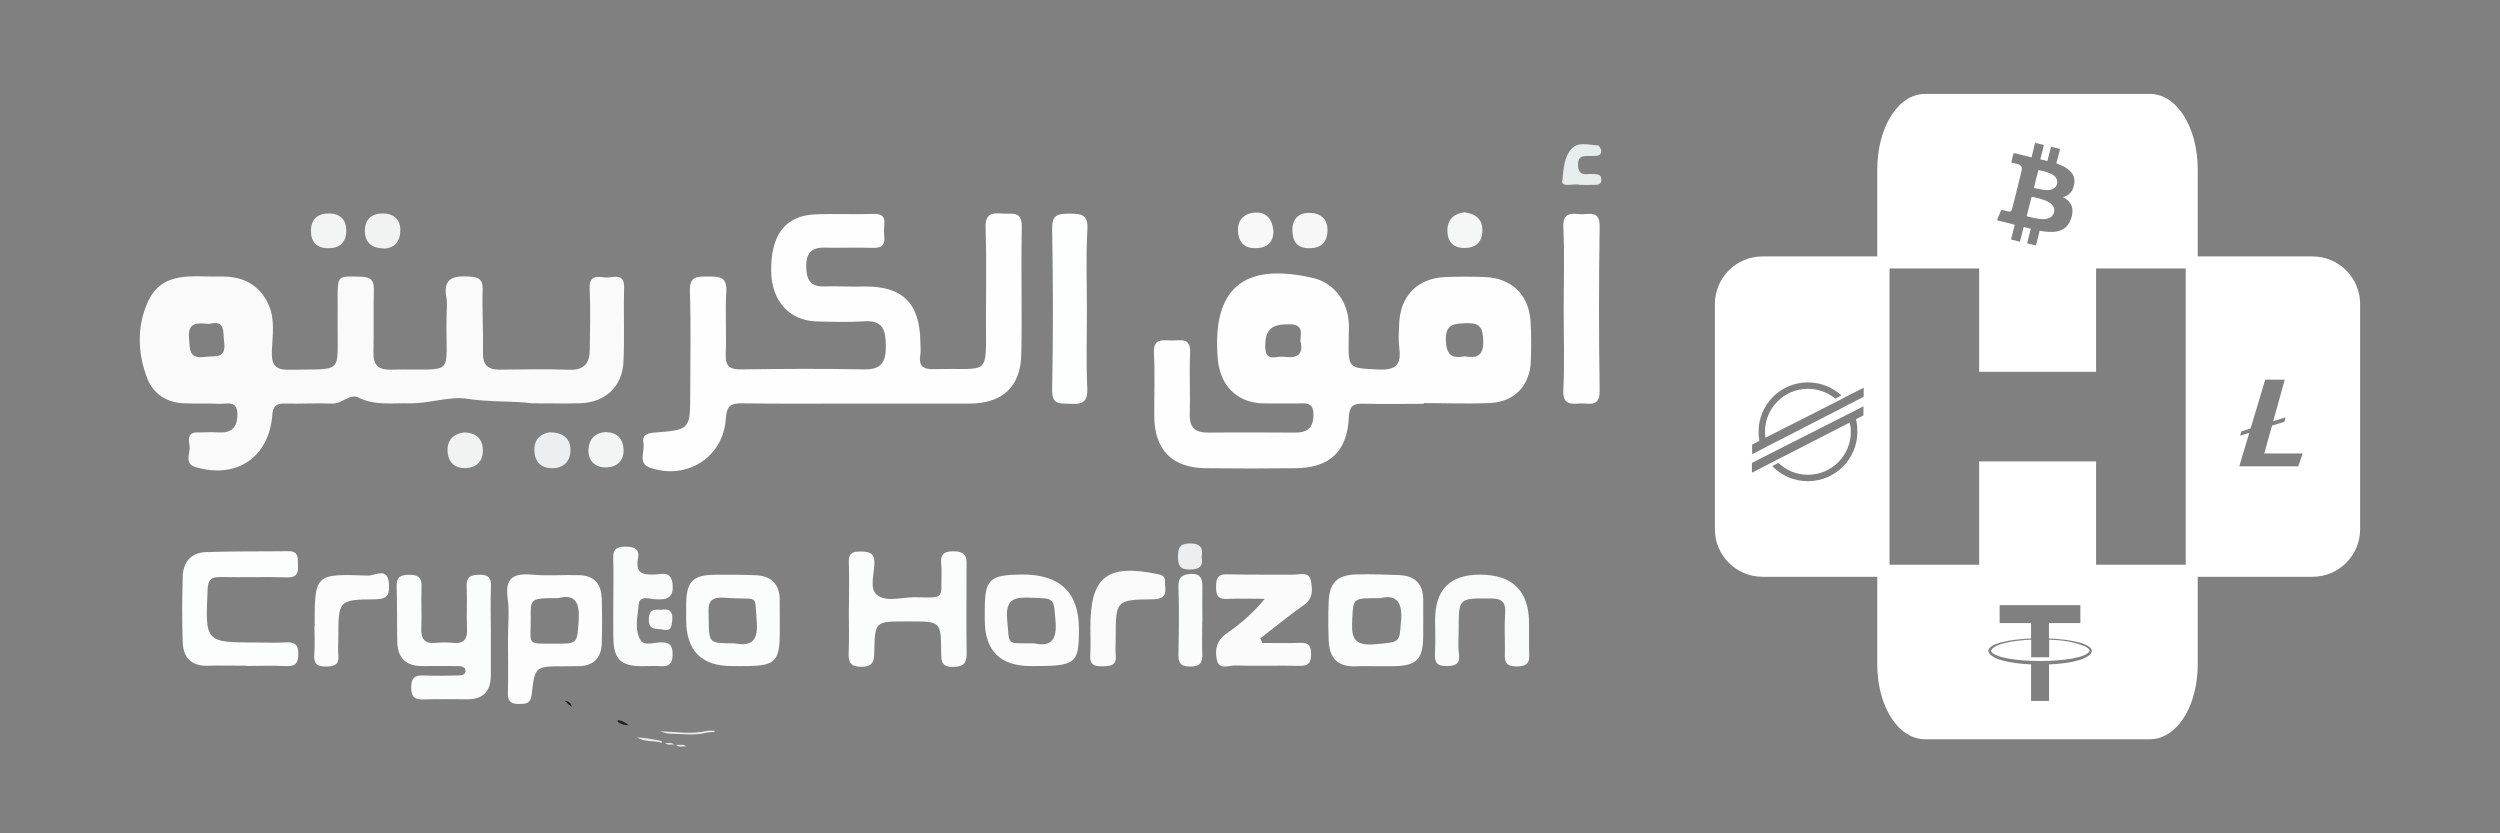 <svg xmlns="http://www.w3.org/2000/svg" id="Layer_1" data-name="Layer 1" viewBox="0 0 210 70"><rect x="0" y="0" width="210" height="70" fill="#808080" stroke="none"/><defs><style>      .cls-1 {        fill: #fefefe;      }      .cls-1, .cls-2, .cls-3, .cls-4, .cls-5, .cls-6, .cls-7, .cls-8, .cls-9, .cls-10, .cls-11, .cls-12, .cls-13, .cls-14, .cls-15, .cls-16, .cls-17, .cls-18, .cls-19, .cls-20, .cls-21, .cls-22, .cls-23, .cls-24, .cls-25, .cls-26 {        stroke-width: 0px;      }      .cls-2 {        fill: #fdfefe;      }      .cls-3 {        fill: #f9fafa;      }      .cls-4 {        fill: #e9eaeb;      }      .cls-5 {        fill: #eceeef;      }      .cls-6 {        fill: #f3f5f5;      }      .cls-7 {        fill: #fcfdfd;      }      .cls-8 {        fill: #f7f7f7;      }      .cls-10 {        fill: #f0f3f2;      }      .cls-11 {        fill: #f2f3f3;      }      .cls-12 {        fill: #fff;      }      .cls-13 {        fill: #e7ecec;      }      .cls-14 {        fill: #f8f8f8;      }      .cls-15 {        fill: #fafafa;      }      .cls-16 {        fill: #edeeef;      }      .cls-17 {        fill: #fbfbfc;      }      .cls-18 {        fill: #fbfcfc;      }      .cls-19 {        fill: #262226;      }      .cls-20 {        fill: #0d0c0d;      }      .cls-21 {        fill: #f5f6f6;      }      .cls-22 {        fill: #e8e8e8;      }      .cls-23 {        fill: #fdfdfd;      }      .cls-24 {        fill: #fafbfb;      }      .cls-25 {        fill: #fcfcfc;      }      .cls-26 {        fill: #f1f3f3;      }    </style></defs><path class="cls-22" d="M55.59,62.25c0,.05,0,.1,0,.15-.67-.22-1.44-.04-2.07-.46.7.03,1.38.16,2.07.31Z"></path><path class="cls-9" d="M168.93,42.9c.19.33.09.7.13,1.05.01.1-.03.2-.15.17-.11-.02-.13-.12-.11-.23.22-.31.02-.68.14-1Z"></path><path class="cls-20" d="M47.44,58.87c.33.02.52.19.58.51-.19-.17-.39-.34-.58-.51Z"></path><path class="cls-22" d="M56.77,62.57c.3.03.62-.1.89.13-.3-.03-.62.11-.89-.13Z"></path><path class="cls-22" d="M55.88,62.42c.25.02.53-.09.75.13-.25-.03-.53.08-.75-.13Z"></path><path class="cls-19" d="M51.89,60.64s0-.1,0-.15c.36.02.64.22.92.42-.34.03-.65-.08-.92-.27Z"></path><path class="cls-4" d="M59.44,61.52c-1.04.3-2.1.13-3.15.11-.28,0-.57-.11-.85-.21,1.33.05,2.67.29,3.99-.04.05.03.06.06.05.1-.02.03-.03.05-.05.05Z"></path><path class="cls-11" d="M59.44,61.52s0-.1,0-.14c.19,0,.38,0,.57,0,0,.04,0,.08,0,.11-.19,0-.39.02-.58.03Z"></path><g><path class="cls-18" d="M71.31,51.1c0-1.29.04-2.58-.01-3.87-.03-.82.39-.92,1.05-.9.65.01,1.09.1,1.1.91,0,.92-.43,2.15.17,2.69.78.69,2.08.24,3.15.24,2.69.02,2.26.27,2.32-2.29.01-.69-.37-1.58,1-1.57,1.26,0,1.1.75,1.1,1.53,0,2.32-.03,4.64.01,6.97.01.83-.17,1.19-1.11,1.21-1.01.02-1.03-.49-1.03-1.24-.02-2.58-.04-2.58-2.65-2.58-.1,0-.21,0-.31,0-2.59,0-2.61,0-2.66,2.54-.01.76-.08,1.26-1.06,1.27-.95.01-1.12-.38-1.09-1.19.05-1.24.01-2.48.01-3.71Z"></path><path class="cls-17" d="M106.02,54.01c1.07,0,2.14.03,3.21-.01.68-.02.91.23.9.9,0,.68-.14,1.05-.94,1.03-1.81-.04-3.62.03-5.43-.03-.53-.02-1.37.42-1.55-.5-.17-.83-.02-1.6.8-2.17,1.16-.8,2.24-1.72,3.23-2.93-1.06,0-2.13-.04-3.18.01-.82.04-.91-.37-.91-1.04,0-.68.14-1.05.94-1.03,1.86.05,3.72.02,5.57.03.53,0,1.29-.27,1.44.47.15.71.25,1.51-.57,2.08-1.26.88-2.44,1.86-3.66,2.8.05.13.1.25.15.38Z"></path><path class="cls-18" d="M117.63,48.31c-1.23-.05-2.48-.09-3.71-.06-1.6.05-2.25.7-2.31,2.3-.05,1.08-.04,2.17,0,3.25.05,1.4.7,2.23,2.23,2.17.52-.03,1.04-.01,1.55-.01s1.04.01,1.56,0c2.04-.01,2.58-.53,2.6-2.55,0-1.04.01-2.08,0-3.1-.03-1.23-.66-1.92-1.91-1.99ZM117.69,52.09c-.14,1.97-.05,1.82-2.23,2.03-1.9.17-1.94-.75-1.87-2.16.09-1.71.03-1.73,2.34-1.71,1.29-.32,1.88.23,1.77,1.84Z"></path><path class="cls-25" d="M85.79,48.26c-2.7.04-3.07.39-3.07,3.05v.77q0,3.87,3.88,3.87c3.81.01,4.03-.17,4.03-3.13q0-4.61-4.84-4.56ZM86.86,54.04c-2.38-.04-2.05.32-2.26-2.04-.16-1.83.78-1.84,2.1-1.79,1.94.06,1.81.03,1.97,2.05.14,1.79-.68,2.03-1.82,1.78Z"></path><path class="cls-3" d="M120.55,52.06q0-3.79,3.75-3.79,4.15,0,4.14,4.11c0,.72,0,1.45,0,2.17,0,.69.23,1.41-.99,1.43-1.19.02-1.04-.63-1.04-1.35.01-1.03-.05-2.07.02-3.1.06-.92-.22-1.26-1.21-1.26-2.69-.01-2.69-.06-2.69,2.6,0,.67-.07,1.35.02,2.01.12.85-.21,1.05-1.01,1.07-.88.02-1.04-.35-1-1.1.05-.93.01-1.86.01-2.79Z"></path><path class="cls-15" d="M91.59,52.7c0-4.27,1.39-5.36,5.68-4.47.34.07.6.19.59.57-.02.7.35,1.52-1.01,1.54-3.13.03-3.13.11-3.13,3.26,0,.46-.04.93,0,1.39.11.93-.44.96-1.14.98-.71.01-1.06-.17-1-.95.05-.77.01-1.55.01-2.32Z"></path><path class="cls-24" d="M100.99,52.23c0,.88-.03,1.75,0,2.63.03.73-.11,1.13-1,1.13-.87,0-1.02-.34-1-1.1.04-1.85.06-3.71,0-5.57-.03-.84.33-1.08,1.07-1.11.79-.03.95.41.94,1.07-.02.98,0,1.96,0,2.94Z"></path><path class="cls-16" d="M100.94,46.77c.14.79-.17,1.06-.99,1.07-.88.01-.99-.37-1-1.1,0-.76.18-1.09,1.03-1.09.87,0,1.08.37.96,1.12Z"></path><path class="cls-18" d="M41.23,53.15c0,1.19,0,2.38,0,3.57,0,1.33-.62,2.02-1.98,2.02-1.19,0-2.39-.03-3.58.01-.75.03-1.13-.12-1.13-1,0-.86.35-1.05,1.12-1.01.93.05,1.87.01,2.8,0,.31,0,.68-.04.64-.44-.02-.26-.34-.35-.62-.35-.98,0-1.97-.02-2.95,0-1.41.03-2.13-.66-2.16-2.05-.03-1.55,0-3.1-.05-4.65-.02-.76.29-.95,1.01-.97.81-.02,1.12.25,1.08,1.06-.05,1.13.03,2.27-.02,3.41-.04.92.27,1.36,1.24,1.25.46-.05.94-.05,1.4,0,1,.11,1.25-.37,1.2-1.27-.06-1.13.03-2.28-.03-3.41-.05-.85.31-1.04,1.08-1.04.75,0,.99.25.96.98-.05,1.29-.01,2.58-.01,3.87Z"></path><path class="cls-7" d="M20.7,55.92c-1.09,0-2.17-.03-3.26,0-1.36.04-2.04-.68-2.09-1.94-.07-1.85-.05-3.71,0-5.56.03-1.18.69-1.99,1.9-2.04,2.32-.09,4.65-.05,6.98-.08.9-.01.77.62.8,1.18.04.66-.1,1.04-.92,1.02-1.86-.06-3.72.01-5.58-.03-.79-.02-1.05.21-1.09,1.04-.2,4.46-.23,4.46,4.17,4.46.78,0,1.55.04,2.33-.01.74-.04,1.13.1,1.12.98,0,.85-.32,1.05-1.1,1.01-1.08-.06-2.17-.01-3.26-.01Z"></path><path class="cls-23" d="M50.53,50.19c-.03-1.26-.75-1.87-1.97-1.88-1.3-.03-2.6.08-3.88-.04-1.52-.13-2.27.25-2.04,1.96.16,1.12.03,2.26.03,3.39,0,1.56.04,3.1-.01,4.65-.01.71.36.88.96.86.52,0,.95,0,1.04-.77.26-2.39.3-2.39,2.68-2.39.42,0,.83,0,1.25-.01,1.26-.01,1.91-.69,1.96-1.91.04-1.29.03-2.57,0-3.86ZM48.61,52.13c-.14,1.94-.04,1.95-2.07,1.94-2.39-.01-1.94.13-1.96-2.13-.03-1.7,0-1.7,2.34-1.7,1.38-.36,1.79.34,1.69,1.9Z"></path><path class="cls-18" d="M65.5,50.35c-.03-1.3-.74-1.99-2.04-2.03-1.13-.05-2.26-.05-3.4-.04-1.84.01-2.39.57-2.42,2.4v1.39q0,3.88,3.84,3.88c.47,0,.94.01,1.4,0,2.21-.04,2.6-.45,2.62-2.68,0-.97.01-1.96-.01-2.94ZM61.69,54.04c-2.16,0-2.14,0-2.16-2.08,0-.92-.25-1.87,1.31-1.75,3.04.23,2.52-.48,2.73,2.09.14,1.84-.79,1.94-1.88,1.74Z"></path><path class="cls-3" d="M51.52,50.31c0-1.13.03-2.27-.01-3.4-.03-.73.24-.99.98-.99.75,0,1.26.15,1.1,1.01-.23,1.21.39,1.37,1.38,1.33.58-.02,1.39-.35,1.52.76.14,1.19-.43,1.38-1.43,1.32-.49-.02-1.34-.37-1.41.44-.08.99-.39,2.09.16,3,.29.48,1.07.21,1.61.18.8-.04,1.1.22,1.08,1.05-.02.76-.31,1-1.02.95-.51-.04-1.03,0-1.55,0-1.8-.01-2.38-.58-2.41-2.4-.02-1.08,0-2.16,0-3.24Z"></path><path class="cls-25" d="M26.43,52.62c0-4.41,0-4.43,4.49-4.27.58.02,1.65-.77,1.75.69.06.85-.07,1.29-1.13,1.3-3.12.03-3.12.08-3.12,3.28,0,.46-.04.93,0,1.39.08.75-.23.96-.97.98-.81.02-1.12-.23-1.05-1.05.07-.77.01-1.55.01-2.32Z"></path><path class="cls-15" d="M55.51,51.23c.68-.13,1.03.08.96.87-.05.53-.09.94-.77.79-.54-.12-1.25.11-1.2-.92.04-.79.43-.79,1.01-.74Z"></path><path class="cls-1" d="M72.13,33.9c-3.27,0-6.53.03-9.8-.02-.97-.01-1.29.22-1.36,1.28-.2,3.25-3.29,5.21-6.38,4.12-1.03-.36-.41-1.34-.54-2.03-.12-.64.21-.86.88-.91,3.05-.23,3.05-.25,3.05-3.34,0-2.84.07-5.69-.03-8.53-.05-1.3.64-1.24,1.53-1.24.91,0,1.6-.02,1.53,1.26-.11,1.75.03,3.51-.05,5.27-.04,1.06.38,1.28,1.36,1.27,3.42-.05,6.84-.07,10.26,0,1.5.03,1.85-.68,1.83-2-.02-1.25-.21-2.14-1.78-2.04-1.34.08-2.7.05-4.04.01-2.28-.06-3.78-1.73-3.81-4.2-.05-3.03,1.16-4.66,3.63-4.79,1.65-.08,3.32.02,4.97-.04,1.17-.04.88.76.87,1.36-.01.64.34,1.54-.92,1.49-1.35-.05-2.7.02-4.04-.02-1.14-.03-1.59.49-1.57,1.59.02,1.01.28,1.71,1.5,1.67,1.09-.04,2.18.04,3.26.01,3.28-.08,4.78,1.34,4.83,4.63,0,.36.05.73,0,1.08-.16.96.21,1.26,1.18,1.23,4.73-.14,4.33.79,4.33-4.27,0-2.53.06-5.07-.03-7.6-.04-1.15.48-1.28,1.39-1.2.77.07,1.68-.29,1.65,1.12-.07,3.56.03,7.13-.04,10.7-.06,2.74-1.59,4.13-4.34,4.14-3.11,0-6.22,0-9.33,0Z"></path><path class="cls-5" d="M46.17,36.31c1.15.02,1.75.53,1.75,1.49,0,.94-.57,1.54-1.55,1.53-.88,0-1.43-.49-1.48-1.42-.06-1.01.52-1.47,1.28-1.6Z"></path><path class="cls-6" d="M50.94,36.3c.91.04,1.4.57,1.44,1.45.04.92-.53,1.47-1.4,1.51-.97.05-1.59-.54-1.55-1.51.04-.84.54-1.42,1.51-1.46Z"></path><path class="cls-15" d="M52.43,24.21c.04-1.42-1-.82-1.64-.91-.68-.09-1.32-.14-1.26.95.08,1.7.03,3.4.01,5.12-.01,1.09-.43,1.73-1.69,1.69-1.96-.07-3.94-.03-5.9-.01-.97,0-1.4-.4-1.38-1.42.04-1.75-.08-3.51-.03-5.26.04-.92-.32-1.08-1.14-1.14-1.36-.09-2.21.17-1.9,1.79.09.51.01,1.04.01,1.55-.1,5.27.9,4.36-4.69,4.48-1.08.03-1.48-.43-1.45-1.47.04-1.71-.01-3.42.03-5.12.03-.81-.14-1.19-1.08-1.22-1.96-.05-1.96-.12-1.96,1.84,0,.68.01,1.35,0,2.01-.03,4.42.56,3.87-4,3.97-1.31.03-1.57-.45-1.52-1.62.05-1.27.27-2.61-.27-3.83-.75-1.69-2.18-2.42-4.01-2.38-2.27.06-4.91-.57-6.14,2.13-.95,2.08-.86,4.36-.03,6.48.51,1.26,1.64,1.99,3.07,2.04.99.04,1.97-.01,2.96.04.64.03,1.53-.35,1.52.91-.01,1.17-.57,1.56-1.65,1.49-.57-.04-1.14.01-1.71,0-.83-.01-.75.61-.66,1.08.12.62-.53,1.55.52,1.84,3.43,1.01,6.14-.82,6.43-4.35.05-.74.29-1,1.01-.99,1.35.03,2.7-.05,4.04,0,.81.03,1.47-.87,2.18-.51,1.39.7,2.84.45,4.27.49,1.64.03,3.42-.61,4.82-.39,1.96.31,3.9.17,5.51.39,1.57,0,2.82.03,4.05-.01,2.08-.06,3.53-1.4,3.62-3.48.1-2.07,0-4.13.05-6.2ZM17.22,29.98c-1.36.18-1.26-.6-1.34-1.55-.13-1.43.73-1.3,1.69-1.22,1.39-.36,1.14.64,1.26,1.52.18,1.47-.77,1.13-1.61,1.25Z"></path><path class="cls-1" d="M128.56,26.92c-.17-2.21-1.62-3.57-3.86-3.65-1.09-.04-2.18-.04-3.26,0-2.35.08-3.83,1.58-3.91,3.95-.03.66-.08,1.35.01,2.01.18,1.38-.26,1.88-1.74,1.81-2.55-.13-2.55-.04-2.51-2.6.01-.57.05-1.14-.03-1.7-.22-1.7-1.42-3.04-2.97-3.39-5.84-1.35-8.48.88-8,6.77.01.21.05.42.09.62.36,1.9,1.73,3.08,3.66,3.14.94.03,1.87,0,2.81.01.69.01,1.51-.22,1.48.97-.01,1.08-.51,1.48-1.53,1.48-2.43-.01-4.87-.03-7.3,0-1.13.01-1.6-.44-1.56-1.57.05-1.71-.05-3.42.03-5.12.06-1.34-.81-1.04-1.53-1.05-.75,0-1.58-.25-1.51,1.09.1,1.74.01,3.51.03,5.26.01,2.82,1.48,4.34,4.29,4.38,2.55.03,5.08.03,7.62,0,2.84-.04,4.3-1.42,4.43-4.26.04-.87.29-1.18,1.17-1.16,1.71.05,3.42.01,5.13.01v-.06c1.87,0,3.74.08,5.6-.01,2.03-.1,3.33-1.49,3.39-3.52.04-1.14.05-2.29-.03-3.42ZM107.76,29.97c-.58-.08-1.47.48-1.48-.87-.01-1.52.62-1.86,1.99-1.86,1.21-.01,1.01.68.96,1.4.34,1.32-.48,1.47-1.47,1.32ZM123.01,29.93c-1.14.23-1.53-.21-1.56-1.39-.01-1.32.65-1.34,1.65-1.39,1.16-.05,1.47.3,1.49,1.48.03,1.3-.55,1.48-1.58,1.3Z"></path><path class="cls-1" d="M131.35,25.94c0-2.27.08-4.55-.03-6.81-.06-1.22.56-1.23,1.39-1.14.72.07,1.68-.42,1.66,1.05-.07,4.59-.07,9.19,0,13.78.02,1.46-.91,1.02-1.64,1.07-.82.07-1.47.09-1.41-1.14.11-2.27.03-4.54.03-6.81Z"></path><path class="cls-2" d="M91.3,25.97c0,2.22-.07,4.44.03,6.66.05,1.2-.47,1.34-1.45,1.29-.86-.04-1.53.11-1.5-1.21.09-4.49.08-8.98,0-13.47-.02-1.2.45-1.29,1.43-1.29,1.01,0,1.61.04,1.53,1.36-.13,2.21-.04,4.44-.04,6.66Z"></path><path class="cls-10" d="M32.26,20.87c-1.16-.02-1.64-.61-1.61-1.56.03-.9.58-1.38,1.5-1.38.93,0,1.47.51,1.48,1.4.01.93-.5,1.52-1.37,1.55Z"></path><path class="cls-6" d="M29.09,19.41c-.03,1.02-.6,1.46-1.58,1.44-.95-.02-1.4-.58-1.39-1.47,0-1,.61-1.48,1.58-1.45.91.03,1.39.55,1.39,1.48Z"></path><path class="cls-14" d="M106.97,19.47c0,.6-.28,1.26-1.25,1.36-.96.1-1.62-.26-1.72-1.3-.1-1.01.47-1.6,1.4-1.67.85-.06,1.48.39,1.57,1.61Z"></path><path class="cls-8" d="M111.51,19.44c-.06,1.01-.62,1.43-1.62,1.41-1.02-.03-1.32-.67-1.33-1.53-.01-.94.55-1.46,1.44-1.44.93.02,1.55.51,1.51,1.56Z"></path><path class="cls-13" d="M132.72,15.53c-.46-.16-1.56.27-1.49-.33.11-.88.11-1.96.77-2.69.59-.65,1.46-.32,2.22-.3.1,0,.28.3.28.47,0,.44-.37.4-.67.42-.58.04-1.33-.21-1.27.83.05.94.75.64,1.26.69.31.03.66-.02.69.42.03.57-.42.47-.76.49-.31.01-.62,0-1.03,0Z"></path><path class="cls-21" d="M123.06,17.84c.93.14,1.47.58,1.46,1.53-.01,1.05-.65,1.49-1.6,1.46-.96-.03-1.37-.67-1.34-1.56.04-.93.65-1.35,1.48-1.44Z"></path><path class="cls-26" d="M38.99,36.32c1,.04,1.56.52,1.57,1.52,0,.93-.54,1.43-1.42,1.48-.89.04-1.47-.44-1.54-1.34-.07-.96.42-1.53,1.39-1.65Z"></path><g><path class="cls-12" d="M170.91,18.32c.23.05.47.08.71.09.14,0,.3-.01.44-.07.39-.12.58-.52.47-.88-.06-.17-.18-.29-.31-.4-.21-.14-.43-.23-.66-.31-.29-.09-.58-.16-.88-.22-.03-.01-.03,0-.03.03-.14.52-.27,1.05-.4,1.57,0,.03,0,.04.03.04.21.05.43.12.64.16Z"></path><path class="cls-12" d="M171.15,15.84c.26.06.53.13.78.13.09,0,.16,0,.22-.01.04,0,.08-.01.12-.03.38-.08.61-.43.52-.79-.04-.17-.14-.3-.27-.4-.16-.12-.34-.19-.53-.26-.25-.09-.49-.14-.74-.19-.03,0-.03.01-.03.03-.13.47-.25.95-.36,1.43t.03.04c.09.03.18.05.27.06Z"></path><path class="cls-12" d="M175.23,54.34c-.96-.44-2.04-.57-3.1-.61v1.48h-1.51v-1.48c-1.21.06-3.09.27-3.39.94.45,1.14,7.83,1.14,8.3,0,0-.12-.14-.23-.3-.32Z"></path><path class="cls-12" d="M194.25,21.54h-9.64v-7.3c0-3.56-1.77-6.35-4.01-6.35h-18.9c-2.25,0-4.01,2.79-4.01,6.35v7.3h-9.64c-2.21,0-4,1.79-4,4.01v18.9c0,2.21,1.79,4,4,4h9.64v7.34c0,3.27,1.51,5.9,3.52,6.26.17.03.32.05.49.05h18.9c.17,0,.34-.03.49-.05,2.01-.36,3.52-2.99,3.52-6.26v-7.34h9.64c2.21,0,4-1.79,4-4v-18.9c0-2.22-1.79-4.01-4-4.01ZM156.56,34.87l-.66.35c.03.09.04.18.06.27.04.25.06.51.06.77,0,2.3-1.86,4.16-4.16,4.16-1.17,0-2.23-.48-2.99-1.27l.51-.27c.65.62,1.52,1,2.48,1,1.99,0,3.61-1.61,3.61-3.61,0-.17-.01-.34-.04-.51-.01-.09-.03-.18-.05-.27l-6.2,3.18-.51.26-1.51.78v-.82l1.09-.56.49-.25,6.42-3.25.49-.25.88-.45v.74ZM156.56,33.32l-1.23.64h-.03s-.47.26-.47.26l-6.35,3.26-.49.26-.81.42v-.82l.61-.31c-.01-.09-.03-.19-.04-.29-.03-.16-.03-.31-.03-.48,0-2.29,1.86-4.14,4.14-4.14,1.09,0,2.08.42,2.82,1.1l-.52.26c-.62-.51-1.43-.82-2.3-.82-1.99,0-3.6,1.62-3.6,3.6,0,.08,0,.14.01.21,0,.1.01.19.03.3l6.07-3.08.49-.25.03-.03,1.66-.84v.75ZM168.11,17.66s.03-.03.05-.03c.16.04.32.08.48.12.05.01.09.03.14.03.1-.01.21-.09.23-.21.16-.62.31-1.23.47-1.86.12-.48.23-.96.35-1.44.04-.13-.01-.32-.17-.42-.09-.05-.19-.08-.29-.1-.13-.03-.26-.05-.39-.09-.03,0-.03-.01-.03-.03.06-.26.12-.49.18-.74.01-.03.03-.03.05-.03.31.08.64.16.95.23.17.05.32.08.48.12.04.01.04,0,.05-.01.09-.39.18-.77.27-1.16q.01-.05.06-.04c.22.07.44.12.66.17.03.01.04.01.03.05-.09.38-.18.75-.29,1.13,0,.03,0,.04.03.04.18.04.36.08.53.13.03,0,.04,0,.04-.03.1-.38.19-.75.29-1.13.01-.03.01-.04.04-.03.23.05.45.12.69.17.03,0,.03.01.03.04-.1.39-.19.77-.3,1.14q0,.05.04.06c.3.12.6.23.86.42.16.12.3.25.42.4.17.25.22.52.19.82-.03.19-.08.38-.16.56-.16.31-.42.51-.75.6-.03,0-.04,0-.05.01.01.01.03.01.04.03.17.09.32.19.45.34.22.23.32.51.31.82-.01.42-.14.79-.38,1.13-.22.31-.53.48-.88.56-.27.06-.55.06-.82.04-.22-.01-.44-.05-.65-.09-.04,0-.04.01-.04.04-.06.26-.13.52-.19.78-.04.13-.06.26-.1.39,0,.01-.01.03-.03.03-.23-.06-.47-.12-.7-.18-.03,0-.03-.01-.01-.04.09-.38.18-.77.29-1.14.01-.04.01-.05-.03-.05-.18-.04-.35-.09-.52-.14-.03,0-.04,0-.05.03-.09.39-.19.78-.29,1.16,0,.04-.01.04-.05.04-.22-.07-.44-.12-.68-.17t-.03-.04c.1-.4.21-.79.3-1.18.01-.03,0-.04-.03-.04-.48-.13-.96-.25-1.44-.36t-.01-.04c.12-.26.23-.53.34-.79ZM172.12,55.81v3.07h-1.51v-3.07c-1.83-.08-3.48-.45-3.6-1.14.05-.61,1.73-.96,3.6-1.04v-1.29h-2.64v-1.51h6.78v1.51h-2.64v1.29c1.87.08,3.55.43,3.61,1.04-.1.69-1.77,1.07-3.61,1.14ZM183.6,47.44h-7.53v-8.68h-9.82v8.68h-7.53v-24.89h7.53v8.68h9.82v-8.68h7.53v24.89ZM193.06,39.17h-4.96l.32-1.08.52-1.73-.77.23.1-.35.78-.25,1.23-4.1h1.64l-.97,3.49,1.03-.32v.03s-.09.34-.09.34l-1.04.32-.65,2.34h3.23l-.38,1.08Z"></path></g></g></svg>